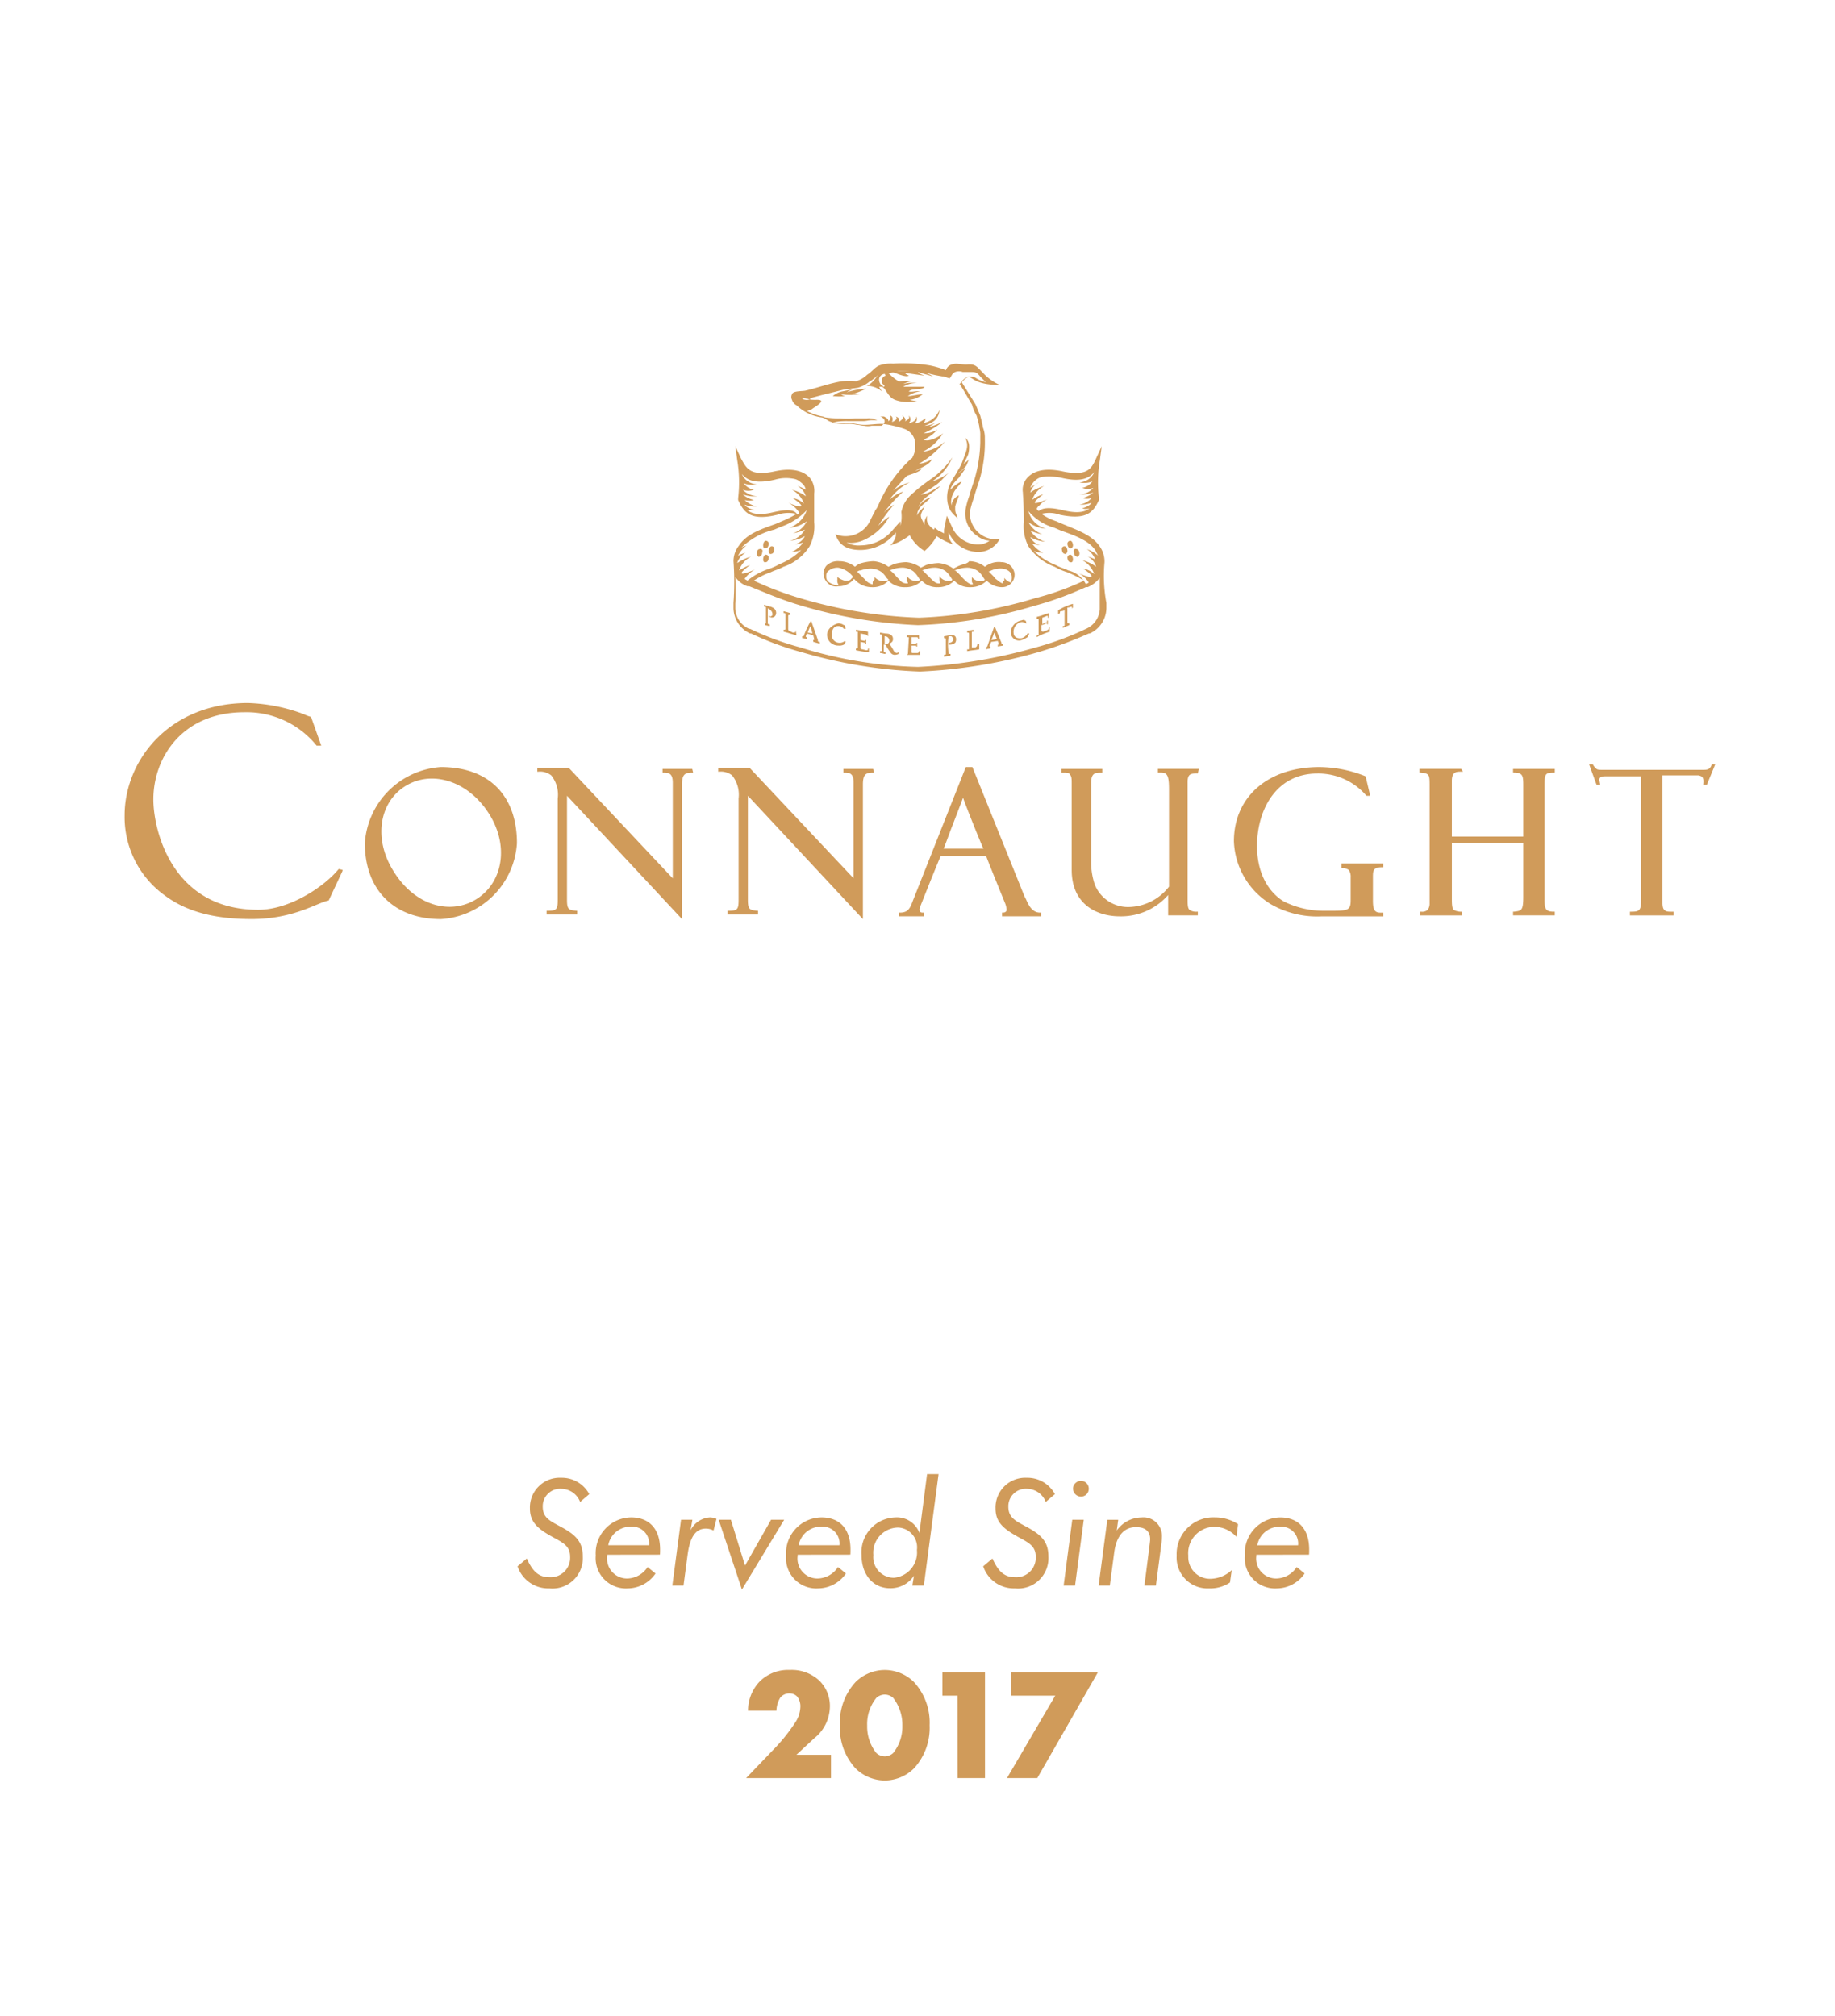 <svg xmlns="http://www.w3.org/2000/svg" width="162" height="178" viewBox="0 0 162 178"><g id="Connaught_-_2017" data-name="Connaught - 2017" transform="translate(20805 9402)"><g id="Rectangle_308" data-name="Rectangle 308" transform="translate(-20805 -9402)" fill="#fff" stroke="#707070" stroke-width="1" opacity="0"><rect width="162" height="178" stroke="none"></rect><rect x="0.5" y="0.5" width="161" height="177" fill="none"></rect></g><g id="Group_931" data-name="Group 931" transform="translate(-20837.135 -9370.989)"><path id="Path_2139" data-name="Path 2139" d="M93.248,43.419h-2.62v.328h.082c.491,0,.819.082.819.9v8.434c-.164-.164-9.171-9.744-9.171-9.744H79.573v.328h.082a1.6,1.6,0,0,1,1.146.328,2.73,2.73,0,0,1,.573,2.047v8.68c0,1.064,0,1.228-.9,1.228h-.082v.328h2.7v-.328h-.082c-.655-.082-.819-.082-.819-.983V45.793c.164.164,10.154,10.89,10.154,10.89V44.811c0-.9.246-1.064.9-1.064h.082Zm15.967,0h-2.62v.328h.082c.491,0,.819.082.819.9v8.434c-.164-.164-9.171-9.744-9.171-9.744H95.54v.328h.082a1.6,1.6,0,0,1,1.146.328,2.73,2.73,0,0,1,.573,2.047v8.68c0,1.064,0,1.228-.9,1.228h-.082v.328h2.7v-.328H98.98c-.655-.082-.819-.082-.819-.983V45.793c.164.164,10.154,10.89,10.154,10.89V44.811c0-.9.246-1.064.9-1.064h.082ZM54.026,37.6c-7.042,0-10.89,5.159-10.89,9.908a8.529,8.529,0,0,0,3.6,7.124c1.883,1.392,4.34,2.047,7.615,2.047,3.767,0,5.814-1.474,6.8-1.638l1.228-2.62v-.082l-.328-.082-.082.082c-1.228,1.474-4.258,3.521-7.042,3.521-7.615,0-9.253-7.042-9.253-9.744,0-3.685,2.538-7.7,8.025-7.7a7.948,7.948,0,0,1,6.387,2.948h.409l-.9-2.538a3.617,3.617,0,0,1-.655-.246A15.306,15.306,0,0,0,54.026,37.6Zm83.931,5.814h-3.6v.328h.246c.573,0,.737.246.737,1.474v8.6a4.611,4.611,0,0,1-3.6,1.8,3.159,3.159,0,0,1-2.948-1.965,6.148,6.148,0,0,1-.328-1.965V44.647c0-.9.409-.9.9-.9h.082v-.328h-3.6v.328h.082c.409,0,.573,0,.655.164.164.164.164.409.164.819v7.615c0,3.03,2.211,4.094,4.258,4.094a5.53,5.53,0,0,0,4.258-1.883v1.8h2.62v-.328h-.082a1.058,1.058,0,0,1-.655-.164c-.164-.164-.164-.491-.164-.983V44.565c0-.737.328-.737.819-.737h.082l.082-.409Zm23.173,0h-3.685v.328h.082c.819.082.819.164.819,1.228V55.292a.954.954,0,0,1-.164.573.78.78,0,0,1-.573.164h-.082v.328h3.685v-.328h-.082a1.269,1.269,0,0,1-.655-.164c-.164-.164-.164-.573-.164-1.064V49.969h6.305v4.749c0,1.228-.164,1.228-.819,1.31h-.082v.328H169.4v-.328h-.082c-.819,0-.819-.328-.819-1.228V44.974c0-1.064,0-1.228.819-1.228h.082v-.328h-3.685v.328h.082c.819,0,.819.328.819,1.228V49.4H160.31V44.483c0-.819.409-.819.819-.819h.164ZM113.391,55.537s1.72-4.34,1.8-4.422H119.2c0,.082,1.638,4.094,1.638,4.094a1.927,1.927,0,0,1,.164.655s0,.246-.328.246H120.6v.328h3.439v-.328h-.082c-.655,0-.983-.573-1.228-1.146l-.082-.164-.082-.164-4.585-11.382H117.4l-4.667,11.791c-.246.655-.409,1.064-1.146,1.064h-.082v.328h2.211v-.328h-.164S113.145,56.111,113.391,55.537Zm5.568-5.077h-3.521c.082-.164.655-1.72.655-1.72s.983-2.538,1.064-2.784C117.24,46.284,118.877,50.379,118.959,50.461Zm-47.9-7.206a7.22,7.22,0,0,0-6.714,6.714c0,4.176,2.62,6.714,6.714,6.714a7.155,7.155,0,0,0,6.714-6.714C77.772,45.793,75.315,43.255,71.057,43.255Zm3.193,11.627c-2.293,1.474-5.4.655-7.288-2.293-1.883-2.866-1.392-6.141.9-7.615s5.486-.573,7.37,2.293S76.544,53.408,74.251,54.882ZM182.5,44.811h.328l.737-1.8h-.328v.082c-.164.409-.409.409-.819.409h-8.762c-.246,0-.491,0-.573-.082a1.143,1.143,0,0,1-.328-.409h-.328l.655,1.8h.328l-.082-.409c0-.328.328-.328.573-.328h3.112V55.046c0,.9-.164.983-.9.983h-.082v.328h3.849v-.328H179.8c-.409,0-.573,0-.737-.164s-.164-.491-.164-1.064V43.992h3.193c.328.082.491.164.409.819Zm-29.4.983h-.328a5.581,5.581,0,0,0-4.34-1.965c-3.685,0-5.322,3.275-5.322,6.387,0,3.275,1.8,4.585,2.375,4.913a7.894,7.894,0,0,0,3.6.819h.655c1.474,0,1.638-.082,1.638-.983V53a1.058,1.058,0,0,0-.164-.655.954.954,0,0,0-.573-.164h-.082v-.409h3.685V52.1h-.082c-.819,0-.819.328-.819.9v2.047c0,.819.164,1.064.655,1.064h.246v.328h-5.4a8.209,8.209,0,0,1-4.5-1.064,6.782,6.782,0,0,1-3.275-5.568c0-3.93,3.03-6.551,7.533-6.551a11.039,11.039,0,0,1,4.094.819l.409,1.72Z" transform="translate(0 -6.538)" fill="#d09b5a"></path><g id="Group_890" data-name="Group 890" transform="translate(96.891 1.084)"><path id="Path_2140" data-name="Path 2140" d="M97.619,16.737c-.164,0-.246.246-.246.409s.082.328.246.246c.164,0,.246-.246.246-.409A.261.261,0,0,0,97.619,16.737Zm0,1.228c-.164,0-.246.246-.246.409s.082.328.246.246c.164,0,.246-.246.246-.409A.261.261,0,0,0,97.619,17.965Zm.491-.737c-.164,0-.246.246-.246.409s.082.328.246.246c.164,0,.246-.246.246-.409A.217.217,0,0,0,98.11,17.228Zm-1.064.246c-.164,0-.246.246-.246.409s.164.328.246.246c.164,0,.246-.246.246-.409A.181.181,0,0,0,97.046,17.474Zm27.431-.737c.164,0,.246.246.246.409s-.164.328-.246.246c-.164,0-.246-.246-.246-.409A.261.261,0,0,1,124.477,16.737Zm0,1.228c.164,0,.246.246.246.409s-.082.328-.246.246c-.164,0-.246-.246-.246-.409A.261.261,0,0,1,124.477,17.965Zm-.491-.737c.164,0,.246.246.246.409s-.164.328-.246.246c-.164,0-.246-.246-.246-.409A.217.217,0,0,1,123.985,17.228Zm1.064.246c.164,0,.246.246.246.409s-.164.328-.246.246c-.164,0-.246-.246-.246-.409A.181.181,0,0,1,125.05,17.474Zm-10.4,1.474-.491.246a2.571,2.571,0,0,0-1.31-.491,4.792,4.792,0,0,0-1.064.164l-.491.246a2.571,2.571,0,0,0-1.31-.491,4.792,4.792,0,0,0-1.064.164l-.491.246a2.57,2.57,0,0,0-1.31-.491,4.792,4.792,0,0,0-1.065.164,1.32,1.32,0,0,0-.573.328,2.223,2.223,0,0,0-1.392-.491,1.426,1.426,0,0,0-1.146.409,1.143,1.143,0,0,0-.246.737,1.219,1.219,0,0,0,.328.737,1.053,1.053,0,0,0,.983.328,1.749,1.749,0,0,0,1.392-.655,2.017,2.017,0,0,0,1.556.737,1.9,1.9,0,0,0,1.474-.573,1.973,1.973,0,0,0,1.474.573,2,2,0,0,0,1.474-.573,1.8,1.8,0,0,0,1.392.573,2,2,0,0,0,1.474-.573,1.8,1.8,0,0,0,1.392.573,2,2,0,0,0,1.474-.573,1.918,1.918,0,0,0,1.392.573,1.106,1.106,0,0,0,1.065-1.146,1.153,1.153,0,0,0-1.146-1.064,1.951,1.951,0,0,0-1.474.409,2.224,2.224,0,0,0-1.392-.491c-.164.246-.573.246-.9.409ZM103.105,20.34a.6.6,0,0,1-.164-.491.5.5,0,0,1,.246-.491,1.223,1.223,0,0,1,.819-.246,2.1,2.1,0,0,1,1.31.819l-.246.246c-.082.082-.246.082-.491.082a1.646,1.646,0,0,1-.655-.328v.246a.613.613,0,0,0,.082.409v.082h-.082A1.539,1.539,0,0,1,103.105,20.34Zm3.93.246a1.125,1.125,0,0,1-.655-.409l-.246-.246-.491-.491h.082a.3.3,0,0,1,.246-.082,2.643,2.643,0,0,1,.983-.164,1.717,1.717,0,0,1,.9.328,2.17,2.17,0,0,1,.409.491l.164.164-.082.082a1.086,1.086,0,0,1-1.146-.328v.246C107.035,20.258,107.035,20.422,107.035,20.585Zm2.375-.409-.246-.246a3.784,3.784,0,0,0-.573-.573h-.082l.246-.082a2.643,2.643,0,0,1,.983-.164,1.717,1.717,0,0,1,.9.328,2.171,2.171,0,0,1,.409.491l.164.246-.082.082a.977.977,0,0,1-1.064-.409v.246c0,.164,0,.246.082.328V20.5h-.164a.71.71,0,0,1-.573-.328Zm2.866,0-.246-.246-.573-.573h-.082l.246-.082a2.643,2.643,0,0,1,.983-.164,1.717,1.717,0,0,1,.9.328,2.171,2.171,0,0,1,.409.491l.164.246-.082.082a.977.977,0,0,1-1.065-.409v.246c0,.164,0,.246.082.328V20.5h-.164c-.164,0-.328-.082-.573-.328Zm2.866,0-.246-.246a3.783,3.783,0,0,0-.573-.573h-.082l.246-.082a2.643,2.643,0,0,1,.983-.164,1.717,1.717,0,0,1,.9.328,2.171,2.171,0,0,1,.409.491l.164.246-.082.082a.929.929,0,0,1-1.064-.328v.246c0,.164,0,.246.082.328v.082h-.164a1.89,1.89,0,0,1-.573-.409Zm3.357.328a1.713,1.713,0,0,1-.491-.328c-.164-.082-.246-.246-.328-.328l-.409-.409h.082a1.951,1.951,0,0,1,1.146-.246c.491.082.819.328.819.737a1.039,1.039,0,0,1-.082.491,1.044,1.044,0,0,1-.573-.409v.246c-.164.082-.164.164-.164.246Zm-2.866-6.387a8.4,8.4,0,0,1,.328-1.146c.164-.573.328-1.064.491-1.556a11.6,11.6,0,0,0,.491-3.685V7.566a2.422,2.422,0,0,0-.164-.819c-.082-.491-.246-1.064-.246-1.064l-.409-.983L114.9,2.735l.246-.246c.737-.655.328.491,3.112.491a4.5,4.5,0,0,1-1.474-1.064c-.573-.573-.655-.819-1.474-.737-.491,0-.9-.164-1.31,0a.738.738,0,0,0-.491.491,8.946,8.946,0,0,0-1.392-.409,14.415,14.415,0,0,0-3.275-.164,2.985,2.985,0,0,0-1.228.164c-.409.164-.655.573-1.064.819a2.4,2.4,0,0,1-.983.573,6.157,6.157,0,0,0-1.228,0c-1.064.164-2.129.573-3.193.819-.246.082-1.146,0-1.228.328a.515.515,0,0,0,0,.491.8.8,0,0,0,.409.491,4,4,0,0,0,2.211,1.064c.409.082.491.328.9.409a7.492,7.492,0,0,0,1.392.082c.491,0,.983.164,1.474.164s.983-.082,1.392-.082h.246a9.508,9.508,0,0,1,1.8.409A1.451,1.451,0,0,1,110.8,8.3a2.048,2.048,0,0,1-.246,1.064c0,.082-.082.082-.164.164a12.089,12.089,0,0,0-2.866,4.094,1.79,1.79,0,0,1-.246.409c-.082.164-.082.246-.164.328l-.246.491a2.4,2.4,0,0,1-3.112,1.31c.246.737.737,1.392,2.211,1.392A4,4,0,0,0,109.083,16v.328a1.7,1.7,0,0,1-.491.819,5.72,5.72,0,0,0,1.72-.9,3.48,3.48,0,0,0,1.31,1.392,4.58,4.58,0,0,0,1.064-1.31,6.191,6.191,0,0,0,1.474.737,1.308,1.308,0,0,1-.409-.819V16a2.849,2.849,0,0,0,2.457,1.72,2.124,2.124,0,0,0,2.047-1.146,2.275,2.275,0,0,1-2.62-2.457Zm.573,2.948a2.546,2.546,0,0,1-2.129-1.474l-.491-1.064-.246,1.228v.328l-.491-.246-.328-.246-.082.164c-.409-.328-.737-.655-.573-1.228a1.076,1.076,0,0,0-.246.819c-.082-.246-.328-.573-.328-.819s.246-.573.328-.819c-.246.246-.573.491-.655.819,0-.819.737-1.064,1.228-1.638a2.04,2.04,0,0,0-1.146.9c.409-.9,1.31-1.228,1.965-1.883-.573.246-1.064.737-1.72.737a11.467,11.467,0,0,0,1.31-.819c.491-.328.819-.819,1.228-1.146a4.7,4.7,0,0,1-1.556.819,4.6,4.6,0,0,0,1.8-2.129,7.228,7.228,0,0,1-1.72,1.8,16.606,16.606,0,0,0-1.883,1.474,2.725,2.725,0,0,0-.9,1.556,3.3,3.3,0,0,1-.082,1.228v-.409l-.655.737a3.726,3.726,0,0,1-2.866,1.392,2.3,2.3,0,0,1-1.228-.246,2.709,2.709,0,0,0,1.556-.246,4.858,4.858,0,0,0,2.211-2.047,5.193,5.193,0,0,0-.983.819,15.987,15.987,0,0,1,1.392-1.883,3.939,3.939,0,0,0-.9.737,12.713,12.713,0,0,1,1.72-1.883,3.083,3.083,0,0,0-1.228.737,4.7,4.7,0,0,1,1.8-1.556,4.156,4.156,0,0,0-1.474.737c.409-.409.819-.9,1.228-1.31.409-.164,1.146-.328,1.31-.655a3.991,3.991,0,0,0-.573.246c.082-.082.246-.164.328-.246h.082c.328-.164.9-.409,1.064-.819a2.751,2.751,0,0,1-1.146.409,8.306,8.306,0,0,0,1.064-.737,8.685,8.685,0,0,0,1.228-1.228,3.619,3.619,0,0,1-1.965.9,4.357,4.357,0,0,0,1.8-1.638c-.328.328-1.31.819-1.72.573a3.42,3.42,0,0,0,1.228-.9,2.132,2.132,0,0,1-1.228.328,6.694,6.694,0,0,0,1.638-.983,5.686,5.686,0,0,1-1.064.409.3.3,0,0,0-.246.082,7.2,7.2,0,0,0,.819-.491,2.322,2.322,0,0,1-1.064.328,3.825,3.825,0,0,0,.819-.409,1.276,1.276,0,0,0,.491-.983,1.869,1.869,0,0,1-1.392,1.146.625.625,0,0,0,.164-.409c-.246.164-.655.491-.983.409.164,0,.328-.409.164-.573.082.328-.409.573-.655.573a.424.424,0,0,0,0-.655c.164.328-.246.409-.409.573.246-.164.082-.409-.164-.573.164.246-.082.409-.328.573.164-.246,0-.409-.246-.491.246.246-.164.409-.328.491.082-.246.082-.491-.164-.573a.394.394,0,0,1-.164.491c0-.164-.082-.246-.246-.328a.3.3,0,0,0-.246-.082h-.246c.082,0,.409.164.409.409,0,.164-.082.246-.246.409h-.9a1.627,1.627,0,0,1-.655,0c-.246,0-.409-.082-.655-.082a2.786,2.786,0,0,0-.819-.082h-.164a4.669,4.669,0,0,1-1.064-.082c-.082,0-.082,0-.164-.082h.246a6.2,6.2,0,0,1,1.228-.082h1.31c.246,0,.491-.082.737-.082h.491a1.62,1.62,0,0,0-.9-.164H105.48a6.987,6.987,0,0,1-1.31,0,7.493,7.493,0,0,1-1.31-.082c-.082,0-.164-.082-.246-.082a4.729,4.729,0,0,1-1.392-.491,1.088,1.088,0,0,0,.573-.246c.246-.164,1.228-.737.328-.737a4.669,4.669,0,0,1-1.064-.082h.246l1.228-.328L104.5,3.39l.655-.082.573-.082a2.7,2.7,0,0,0,1.064-.573l.164-.082.409-.328a2.488,2.488,0,0,1,.573-.409c.246-.164.655-.082.983-.082h.9a11.2,11.2,0,0,1,2.375.164,12.631,12.631,0,0,1,1.392.409l.246.082L114,2.162a.639.639,0,0,1,.328-.328.9.9,0,0,1,.655,0h.573c.573,0,.655,0,.983.409l.164.164.328.328a2.753,2.753,0,0,1-.819-.328.881.881,0,0,0-1.146.082,1.787,1.787,0,0,0-.328.409l-.246-.246.164.164c.409.573,1.064,1.8,1.146,1.883a3.544,3.544,0,0,0,.409.983,8.461,8.461,0,0,1,.246.983v.082a2.268,2.268,0,0,1,.082.737v.573a12.66,12.66,0,0,1-.491,3.193c-.164.491-.328.983-.491,1.556a6.822,6.822,0,0,0-.328,1.228v.082a2.363,2.363,0,0,0,1.064,2.211,1.928,1.928,0,0,0,1.064.409A1.733,1.733,0,0,1,116.206,17.064ZM100.812,4.209a1.129,1.129,0,0,1,.737,0C101.467,4.372,100.976,4.291,100.812,4.209Z" transform="translate(-94.753 -1.084)" fill="#d09b5a"></path><path id="Path_2141" data-name="Path 2141" d="M105.027,3.42c-.328.082-.737.164-1.146.246a1.828,1.828,0,0,0-.819.409,5.365,5.365,0,0,0,1.146,0,.625.625,0,0,1-.409-.164,5.49,5.49,0,0,0,1.638,0h-.655a7.685,7.685,0,0,0,1.228-.491,6.378,6.378,0,0,0-1.72.328,2.909,2.909,0,0,1,.737-.328Zm3.93-1.556c-.164,0-.328-.082-.491-.082a.738.738,0,0,0-.409-.082h-.409a.614.614,0,0,0-.409.082c-.082.082,0,.164-.082.246-.082.164-.655,1.064-1.146,1.146a2.053,2.053,0,0,1,1.392.491l-.246-.409h.246c.082,0,.082.082.164.082a.08.08,0,0,0,.082.082l.082.164c.246.328.409.655.819.819a3.229,3.229,0,0,0,1.965.082,1.6,1.6,0,0,1-.655-.082A2.057,2.057,0,0,0,111,3.911c-.409,0-.9.164-1.31.164a2.413,2.413,0,0,1,1.064-.409c-.328-.082-.655.082-.983,0,.328-.328,1.228-.082,1.392-.409h-1.883a2.132,2.132,0,0,1,1.228-.328,3.018,3.018,0,0,0-1.228.082,2.6,2.6,0,0,1,.737-.246,3.931,3.931,0,0,0-.983,0h-.164a4.344,4.344,0,0,1-.9-.737h.082c.164,0,.328-.082.491,0,.246.082.983.409,1.228.246-.082-.082-.246-.082-.328-.246l1.72.246c-.164-.082-.491-.164-.573-.328.409.164.9.246,1.31.409-.164-.164-.491-.246-.573-.328a10.53,10.53,0,0,0,1.556.328,3.942,3.942,0,0,0-1.965-.573C110.185,1.782,109.612,1.864,108.957,1.864Zm-1.392.491a.425.425,0,0,0-.164.328c0,.164,0,.246.082.328l.164.164-.082.082a.08.08,0,0,1-.082-.082H107.4a.858.858,0,0,1-.246-.491.5.5,0,0,1,.246-.491.634.634,0,0,1,.246-.082l.082.164c.082,0-.082,0-.164.082Zm19.488,16.377a2.286,2.286,0,0,0-.491-1.474c-.655-.9-1.8-1.31-3.193-1.883l-.573-.246a4.9,4.9,0,0,1-1.31-.655,2.79,2.79,0,0,1,1.638.082c2.375.491,2.948-.246,3.439-1.31v-.164a11.8,11.8,0,0,1,.082-3.357l.164-1.228-.491,1.064c-.409.9-.737,1.638-3.03,1.146-1.965-.409-2.784.246-3.112.655a1.566,1.566,0,0,0-.328,1.228v.082c.082,1.228.082,1.965.082,2.538a3.831,3.831,0,0,0,.409,2.129,4.812,4.812,0,0,0,2.293,1.8l.164.082a5.01,5.01,0,0,0,.983.409,12.318,12.318,0,0,1,1.474.737,24.221,24.221,0,0,1-4.34,1.556,40.672,40.672,0,0,1-10.235,1.72,41.734,41.734,0,0,1-10.481-1.72A28.742,28.742,0,0,1,96.1,20.369a6.192,6.192,0,0,1,1.474-.737c.328-.164.655-.246.983-.409l.164-.082a4.377,4.377,0,0,0,2.293-1.8,3.831,3.831,0,0,0,.409-2.129V12.672a1.864,1.864,0,0,0-.328-1.31c-.328-.409-1.146-1.064-3.112-.655-2.211.491-2.538-.246-3.03-1.146L94.464,8.5l.164,1.228a11.8,11.8,0,0,1,.082,3.357v.164c.491,1.064,1.064,1.883,3.439,1.31a3.087,3.087,0,0,1,1.72-.082,9.726,9.726,0,0,1-1.31.655l-.573.246c-1.392.491-2.538.9-3.193,1.883A2.224,2.224,0,0,0,94.3,18.65a25.947,25.947,0,0,1,0,3.685v.491a2.493,2.493,0,0,0,1.474,2.211h.082a25.854,25.854,0,0,0,4.422,1.638,42.3,42.3,0,0,0,10.481,1.72,44.872,44.872,0,0,0,10.481-1.72,35.248,35.248,0,0,0,4.422-1.638h.082a2.493,2.493,0,0,0,1.474-2.211v-.491a12.96,12.96,0,0,1-.164-3.6ZM120.5,12.181a1.548,1.548,0,0,1,.655-.819,1.164,1.164,0,0,1,.491-.164,5.215,5.215,0,0,1,1.556.082c1.72.409,2.456.082,2.948-.491a1.489,1.489,0,0,1-1.31.9,1.843,1.843,0,0,0,1.146-.082,1.448,1.448,0,0,1-.9.573,1.337,1.337,0,0,0,.983,0,1.65,1.65,0,0,1-1.31.573,3.193,3.193,0,0,0,1.31-.164,2.231,2.231,0,0,1-.983.491,1.388,1.388,0,0,0,.819,0,1.712,1.712,0,0,1-1.064.573,2.418,2.418,0,0,0,1.064-.164c-.164.328-.819.491-.819.491a.9.9,0,0,0,.655,0c-.409.328-1.065.491-2.375.164-1.064-.246-1.72-.246-2.129.082l-.164-.164v-.082c.082-.082.082-.164.164-.164a2.229,2.229,0,0,1,.819-.655c-1.146.491-1.72.573-.409-.409a2.759,2.759,0,0,0-.983.491,2.183,2.183,0,0,1,1.064-1.228,4.279,4.279,0,0,0-1.228.573,1.524,1.524,0,0,1,.737-.9C120.912,11.935,120.666,12.017,120.5,12.181Zm3.357,7.288c-.328-.164-.655-.246-.983-.409l-.164-.082a5.765,5.765,0,0,1-1.883-1.228,2.422,2.422,0,0,0,.819.164,2.407,2.407,0,0,1-.983-.819,5.22,5.22,0,0,0,.737.164,1.4,1.4,0,0,1-.9-.737,3.089,3.089,0,0,0,1.31.409,2.419,2.419,0,0,1-1.31-.983,4.054,4.054,0,0,0,1.064.328,2.272,2.272,0,0,1-1.228-1.064,2.952,2.952,0,0,0,1.556.573,2.132,2.132,0,0,1-1.556-1.556,4.624,4.624,0,0,0,2.293,1.474l.573.246c1.392.491,2.456.9,3.03,1.72l.246.491a2.831,2.831,0,0,0-.983-.573,2,2,0,0,1,.737.9,5.64,5.64,0,0,0-.655-.246,1.524,1.524,0,0,1,.737.9,3.436,3.436,0,0,0-1.228-.573,2.183,2.183,0,0,1,1.064,1.228,1.868,1.868,0,0,0-.983-.491c1.31.9.737.9-.409.409a2.217,2.217,0,0,1,.9.819c-.082.082-.164.082-.246.164A2.335,2.335,0,0,0,123.86,19.469ZM97.9,14.31c-1.31.328-1.965.164-2.375-.164h.655s-.737-.164-.9-.491a2.247,2.247,0,0,0,1.064.164,2.234,2.234,0,0,1-1.064-.573,1.4,1.4,0,0,0,.819,0,2.232,2.232,0,0,1-.983-.491,3.193,3.193,0,0,0,1.31.164,1.96,1.96,0,0,1-1.31-.573,1.356,1.356,0,0,0,.983,0,1.448,1.448,0,0,1-.9-.573,1.878,1.878,0,0,0,1.146.082,1.489,1.489,0,0,1-1.31-.9c.491.573,1.228.9,2.948.491a3.438,3.438,0,0,1,1.556-.082,1.164,1.164,0,0,1,.491.164c.328.246.573.409.655.819a3.209,3.209,0,0,0-.737-.328,1.524,1.524,0,0,1,.737.9,3.436,3.436,0,0,0-1.228-.573,2.183,2.183,0,0,1,1.064,1.228,1.868,1.868,0,0,0-.983-.491c1.31.9.737.9-.409.409a2.373,2.373,0,0,1,.819.655,1.177,1.177,0,0,1,.164.246c-.082.082-.164.082-.164.164-.246-.491-.983-.491-2.047-.246Zm-3.03,3.275a6.3,6.3,0,0,1,3.03-1.72l.573-.246a5.552,5.552,0,0,0,2.293-1.474A2.424,2.424,0,0,1,99.213,15.7a2.952,2.952,0,0,0,1.556-.573,2.017,2.017,0,0,1-1.228,1.064,4.054,4.054,0,0,0,1.064-.328,2.092,2.092,0,0,1-1.31.983,3.089,3.089,0,0,0,1.31-.409,1.4,1.4,0,0,1-.9.737,5.219,5.219,0,0,0,.737-.164,2.407,2.407,0,0,1-.983.819,2.423,2.423,0,0,0,.819-.164A5.765,5.765,0,0,1,98.394,18.9l-.164.082a5.008,5.008,0,0,1-.983.409,5.89,5.89,0,0,0-1.72.983c-.082-.082-.164-.082-.246-.164a2.984,2.984,0,0,1,.9-.819c-1.146.491-1.72.573-.409-.409a5.451,5.451,0,0,0-.983.491,2.183,2.183,0,0,1,1.065-1.228,4.278,4.278,0,0,0-1.228.573,1.524,1.524,0,0,1,.737-.9,2.772,2.772,0,0,0-.655.246,2.559,2.559,0,0,1,.737-.9,2.832,2.832,0,0,0-.983.573A.511.511,0,0,0,94.873,17.585Zm30.542,7.042h0a25.852,25.852,0,0,1-4.422,1.638,44.931,44.931,0,0,1-10.4,1.72,37.784,37.784,0,0,1-10.4-1.72,25.851,25.851,0,0,1-4.422-1.638h-.082a2.044,2.044,0,0,1-1.228-1.8v-.409a21.992,21.992,0,0,0,0-2.375,2.2,2.2,0,0,0,1.064.819h.164c1.228.491,2.7,1.146,4.34,1.638a42.374,42.374,0,0,0,10.563,1.8,40.648,40.648,0,0,0,10.317-1.72,28.8,28.8,0,0,0,4.5-1.638h.164a2.66,2.66,0,0,0,1.064-.819v2.784A2.027,2.027,0,0,1,125.416,24.627Z" transform="translate(-94.3 -1.196)" fill="#d09b5a"></path><path id="Path_2142" data-name="Path 2142" d="M115.451,11.557c.082-.164.164-.409.246-.573a2.171,2.171,0,0,1-.491.409,7.609,7.609,0,0,0,.409-.819,2.524,2.524,0,0,0,.082-.819.979.979,0,0,0-.328-.655c.328.737.082,1.146-.246,2.047a3.824,3.824,0,0,1-.409.819c-.164.328-.409.655-.573.983a2.75,2.75,0,0,0-.328,1.965,2.023,2.023,0,0,0,.328.737,3.784,3.784,0,0,0,.573.573.3.3,0,0,1-.082-.246,1.164,1.164,0,0,1-.164-.491v-.328c.082-.328.246-.655.328-.983a1.087,1.087,0,0,0-.655.9,1.561,1.561,0,0,1,.164-1.064c.164-.409.573-.737.737-1.064a2.824,2.824,0,0,0-.983.737c0-.328.491-.819.737-1.064.164-.246.409-.573.573-.819-.246.082-.409.328-.655.409A2.973,2.973,0,0,0,115.451,11.557ZM98.091,25.722v-.164h-.082a.08.08,0,0,1-.082-.082v-1.31a.63.63,0,0,1,.246.164.425.425,0,0,1,.164.328c0,.082,0,.164-.082.164-.082.082-.164.082-.164,0h-.082V24.9h.082a.366.366,0,0,0,.409,0,.425.425,0,0,0,.164-.328c0-.409-.328-.491-.491-.573h-.082l-.491-.164V24h.082a.08.08,0,0,1,.082.082v1.392h-.082v.164Zm2.293.328v.082c0,.164-.082.164-.246.164l-.164-.082c-.164-.082-.246-.082-.246-.246V24.822a.08.08,0,0,1,.082-.082h.082v-.164a5.218,5.218,0,0,0-.573-.164v.164H99.4a.08.08,0,0,1,.082.082v1.31a.08.08,0,0,1-.082.082H99.32v.164c.328.082.819.246,1.146.328Zm.737.491a.08.08,0,0,1-.082.082h-.082v.164a1.666,1.666,0,0,1,.409.082V26.7h-.082v-.082l.082-.246.573.164.082.328v.082h-.082v.164c.246.082.573.164.573.164v-.164h-.082c-.082,0-.082-.082-.082-.164l-.573-1.638h-.082a8.8,8.8,0,0,0-.573,1.228Zm.573-.819s.164.573.164.655l-.409-.082a3.992,3.992,0,0,1,.246-.573Zm8.6,2.457.082-1.392c0-.082,0-.082-.082-.082h-.082v-.164h1.064v.328h-.082v-.082c0-.082-.082-.082-.164-.082h-.409v.573h.409V27.2h.082v.328h-.082v-.082h-.409v.491c0,.164,0,.164.164.164h.246c.164,0,.164,0,.246-.082v-.082h.082v.328H110.21Zm-7.124-1.556a.973.973,0,0,0,.983.819.887.887,0,0,0,.491-.082l.164-.246-.082-.082a.692.692,0,0,1-.491.164.669.669,0,0,1-.655-.737c0-.409.164-.737.573-.737a.614.614,0,0,1,.491.246h.164l-.082-.328h-.082a.878.878,0,0,0-.491-.164C103.5,25.64,103.086,26.132,103.168,26.623Zm3.6,0v-.409c-.409-.082-1.064-.164-1.064-.164v.164h.082c.082,0,.082,0,.082.082v1.31a.08.08,0,0,1-.082.082h-.082v.164a6.424,6.424,0,0,0,1.146.164v-.328h-.082v.082c0,.082-.082.082-.164.082l-.328-.082c-.164,0-.164-.082-.164-.246v-.409l.409.082v.082h.082v-.328h-.082v.082a3.546,3.546,0,0,1-.409-.082v-.573l.409.082c.082,0,.082,0,.246.164l-.082.082.082-.082Zm2.7,1.392a.286.286,0,0,1-.164.082c-.082,0-.164-.082-.246-.164a4.573,4.573,0,0,0-.409-.655c.164-.082.328-.164.328-.409,0-.328-.246-.491-.655-.491l-.491-.082v.164h.082a.08.08,0,0,1,.082.082v1.31c0,.082,0,.082-.082.082h-.082V28.1c.164,0,.328.082.491.082v-.164h-.082a.08.08,0,0,1-.082-.082V27.36h.164a3.648,3.648,0,0,0,.409.655.45.45,0,0,0,.409.246.847.847,0,0,0,.328-.082v-.164Zm-1.228-1.392h0a.387.387,0,0,1,.409.409.249.249,0,0,1-.328.246h-.082Zm5.65,0h.246c.082.082.164.164.164.246a.352.352,0,0,1-.328.328h-.082v.164h.082a.692.692,0,0,0,.491-.164.492.492,0,0,0,.082-.328.359.359,0,0,0-.082-.246c-.164-.164-.409-.082-.491-.082l-.491.082v.164h.082a.08.08,0,0,1,.082.082v1.31a.08.08,0,0,1-.082.082h-.082v.164l.573-.082v-.164h-.082c-.082,0-.082,0-.082-.082a4.445,4.445,0,0,1,0-1.474Zm2.7,1.146v-.491h-.164c0,.246-.082.246-.164.328h-.328V26.3c0-.082,0-.082.082-.082h.082V26.05l-.573.082V26.3h.082a.08.08,0,0,1,.082.082v1.31c0,.082,0,.082-.082.082h-.082v.164c.409-.082.655-.082,1.064-.164Zm1.064-.655c.082,0,.573-.082.573-.082l.082.246v.082h-.082v.164l.491-.082v-.164h-.082c-.082,0-.082,0-.082-.082l-.573-1.392h-.082l-.573,1.638c0,.082-.082.082-.082.164h-.082v.164l.409-.082v-.164H117.5v-.082Zm.246-.819.246.573s-.409.082-.491.082A3.371,3.371,0,0,0,117.907,26.3Zm2.375-1.064a1.117,1.117,0,0,0-.9,1.064.722.722,0,0,0,.983.655,2.726,2.726,0,0,0,.491-.246l.164-.328h-.164a.857.857,0,0,1-.491.409c-.491.082-.737-.164-.737-.491a.885.885,0,0,1,.573-.9.519.519,0,0,1,.491.082h.082l-.082-.246h-.082C120.609,25.149,120.527,25.149,120.282,25.231Zm2.538.983V25.8h-.082v.082c0,.164-.082.164-.246.246l-.246.082c-.082,0-.164,0-.164-.164V25.64a1.383,1.383,0,0,0,.409-.164h.082v.082h.082v-.328h-.082v.164a.865.865,0,0,0-.409.164v-.573l.409-.164c.082,0,.082,0,.082.082v.082h.082v-.409c-.328.082-.655.246-1.064.328v.164h.082a.08.08,0,0,1,.082.082v1.31c0,.082,0,.082-.082.082h-.082V26.7A5.944,5.944,0,0,1,122.82,26.214Zm2.047-2.457v.328l-.082.082v-.082A.08.08,0,0,0,124.7,24c-.082.082-.328.082-.328.082v1.31c0,.082,0,.082.082.082h.082v.164l-.573.246v-.164h.082a.08.08,0,0,0,.082-.082V24.33a.847.847,0,0,1-.328.082.08.08,0,0,0-.082.082v.082l-.164.082V24.33A4.854,4.854,0,0,1,124.867,23.757Z" transform="translate(-94.898 -2.536)" fill="#d09b5a"></path></g></g><path id="Path_2323" data-name="Path 2323" d="M-35.308-1.7A2.852,2.852,0,0,0-32.5.247a2.682,2.682,0,0,0,2.951-2.808c0-1.261-.572-1.859-1.742-2.522-1.053-.585-1.794-.832-1.794-1.885a1.537,1.537,0,0,1,1.651-1.573,1.8,1.8,0,0,1,1.651,1.157l.806-.689A2.751,2.751,0,0,0-31.46-9.516,2.625,2.625,0,0,0-34.216-6.8c0,1.235.741,1.82,2.093,2.561.91.494,1.456.793,1.456,1.7A1.717,1.717,0,0,1-32.526-.741c-.91,0-1.469-.52-1.963-1.651ZM-23.7-3.562h-3.6a1.993,1.993,0,0,1,2-1.638A1.487,1.487,0,0,1-23.7-3.562Zm.962.832c.013-.156.013-.312.013-.455,0-1.807-.949-2.834-2.561-2.834a3.16,3.16,0,0,0-3.12,3.367,2.673,2.673,0,0,0,2.834,2.9,3.007,3.007,0,0,0,2.444-1.313l-.7-.572A2.188,2.188,0,0,1-25.61-.624a1.76,1.76,0,0,1-1.781-2v-.1Zm4.732-2.132.26-1.027a1.45,1.45,0,0,0-.585-.13,2.054,2.054,0,0,0-1.7,1.131l.156-.923h-1L-21.645,0h.988l.364-2.743c.208-1.534.7-2.288,1.612-2.288A1.485,1.485,0,0,1-18.005-4.862Zm.455-.949L-15.5.351l3.731-6.162h-1.157l-2.3,4.043-1.248-4.043ZM-6.89-3.562h-3.6a1.993,1.993,0,0,1,2-1.638A1.487,1.487,0,0,1-6.89-3.562Zm.962.832c.013-.156.013-.312.013-.455,0-1.807-.949-2.834-2.561-2.834A3.16,3.16,0,0,0-11.6-2.652,2.673,2.673,0,0,0-8.762.247,3.007,3.007,0,0,0-6.318-1.066l-.7-.572A2.188,2.188,0,0,1-8.8-.624a1.76,1.76,0,0,1-1.781-2v-.1ZM.845-9.841l-.676,5.2A2.11,2.11,0,0,0-1.95-6.019,3.08,3.08,0,0,0-4.94-2.691C-4.94-.923-3.887.234-2.431.234A2.478,2.478,0,0,0-.312-.871L-.455,0H.559l1.3-9.841ZM-2.08-.689a1.821,1.821,0,0,1-1.82-2A2.224,2.224,0,0,1-1.716-5.122,1.745,1.745,0,0,1-.052-3.146,2.239,2.239,0,0,1-2.08-.689ZM5.8-1.7A2.852,2.852,0,0,0,8.606.247a2.682,2.682,0,0,0,2.951-2.808c0-1.261-.572-1.859-1.742-2.522-1.053-.585-1.794-.832-1.794-1.885A1.537,1.537,0,0,1,9.672-8.541a1.8,1.8,0,0,1,1.651,1.157l.806-.689A2.751,2.751,0,0,0,9.646-9.516,2.625,2.625,0,0,0,6.89-6.8c0,1.235.741,1.82,2.093,2.561.91.494,1.456.793,1.456,1.7A1.717,1.717,0,0,1,8.58-.741c-.91,0-1.469-.52-1.963-1.651ZM12.9,0H13.91l.767-5.811H13.663Zm.832-8.554a.707.707,0,0,0,.7.7.688.688,0,0,0,.689-.7.685.685,0,0,0-.689-.689A.7.7,0,0,0,13.728-8.554ZM15.99,0h.988l.39-2.938c.195-1.456.871-2.223,1.924-2.223.819,0,1.248.377,1.248,1.066,0,.13-.026.312-.052.533L20.033,0h1.014l.481-3.666a4.712,4.712,0,0,0,.052-.65,1.634,1.634,0,0,0-1.807-1.7,2.711,2.711,0,0,0-2.184,1.157l.13-.949h-.962ZM28.158-4.3,28.3-5.421a3.723,3.723,0,0,0-2.028-.6,3.238,3.238,0,0,0-3.393,3.38A2.723,2.723,0,0,0,25.74.247a3.111,3.111,0,0,0,1.846-.52l.156-1.092A2.825,2.825,0,0,1,25.935-.6a1.917,1.917,0,0,1-2.028-2.028,2.33,2.33,0,0,1,2.3-2.561A2.64,2.64,0,0,1,28.158-4.3Zm5.447.741H30a1.993,1.993,0,0,1,2-1.638A1.487,1.487,0,0,1,33.6-3.562Zm.962.832c.013-.156.013-.312.013-.455,0-1.807-.949-2.834-2.561-2.834A3.16,3.16,0,0,0,28.9-2.652a2.673,2.673,0,0,0,2.834,2.9,3.007,3.007,0,0,0,2.444-1.313l-.7-.572A2.188,2.188,0,0,1,31.694-.624a1.76,1.76,0,0,1-1.781-2v-.1Z" transform="translate(-20724 -9262)" fill="#d09b5a"></path><path id="Path_2322" data-name="Path 2322" d="M-7.637-2.058h-3.052l1.568-1.456A3.629,3.629,0,0,0-7.735-6.286a3.12,3.12,0,0,0-.91-2.3,3.575,3.575,0,0,0-2.632-.966A3.564,3.564,0,0,0-13.923-8.54a3.714,3.714,0,0,0-1.036,2.59h2.506A2.316,2.316,0,0,1-12.117-7.1a1,1,0,0,1,.812-.378.919.919,0,0,1,.686.28,1.4,1.4,0,0,1,.28.9,2.629,2.629,0,0,1-.5,1.456,15.464,15.464,0,0,1-1.918,2.366L-15.127,0h7.49Zm4.746-5.32a1.14,1.14,0,0,1,.742.294,3.87,3.87,0,0,1,.812,2.45,3.716,3.716,0,0,1-.812,2.422,1.14,1.14,0,0,1-.742.294,1.14,1.14,0,0,1-.742-.294,3.761,3.761,0,0,1-.812-2.436,3.669,3.669,0,0,1,.812-2.436A1.14,1.14,0,0,1-2.891-7.378ZM1.071-4.662A5.3,5.3,0,0,0-.315-8.484,3.684,3.684,0,0,0-2.891-9.548,3.684,3.684,0,0,0-5.467-8.484,5.3,5.3,0,0,0-6.853-4.662,5.293,5.293,0,0,0-5.467-.854,3.684,3.684,0,0,0-2.891.21,3.684,3.684,0,0,0-.315-.854,5.293,5.293,0,0,0,1.071-4.662ZM3.535,0H5.957V-9.338H2.2V-7.28h1.33ZM7.9,0h2.674l5.348-9.338H8.267V-7.28h3.892Z" transform="translate(-20724 -9245)" fill="#d09b5a"></path></g></svg>